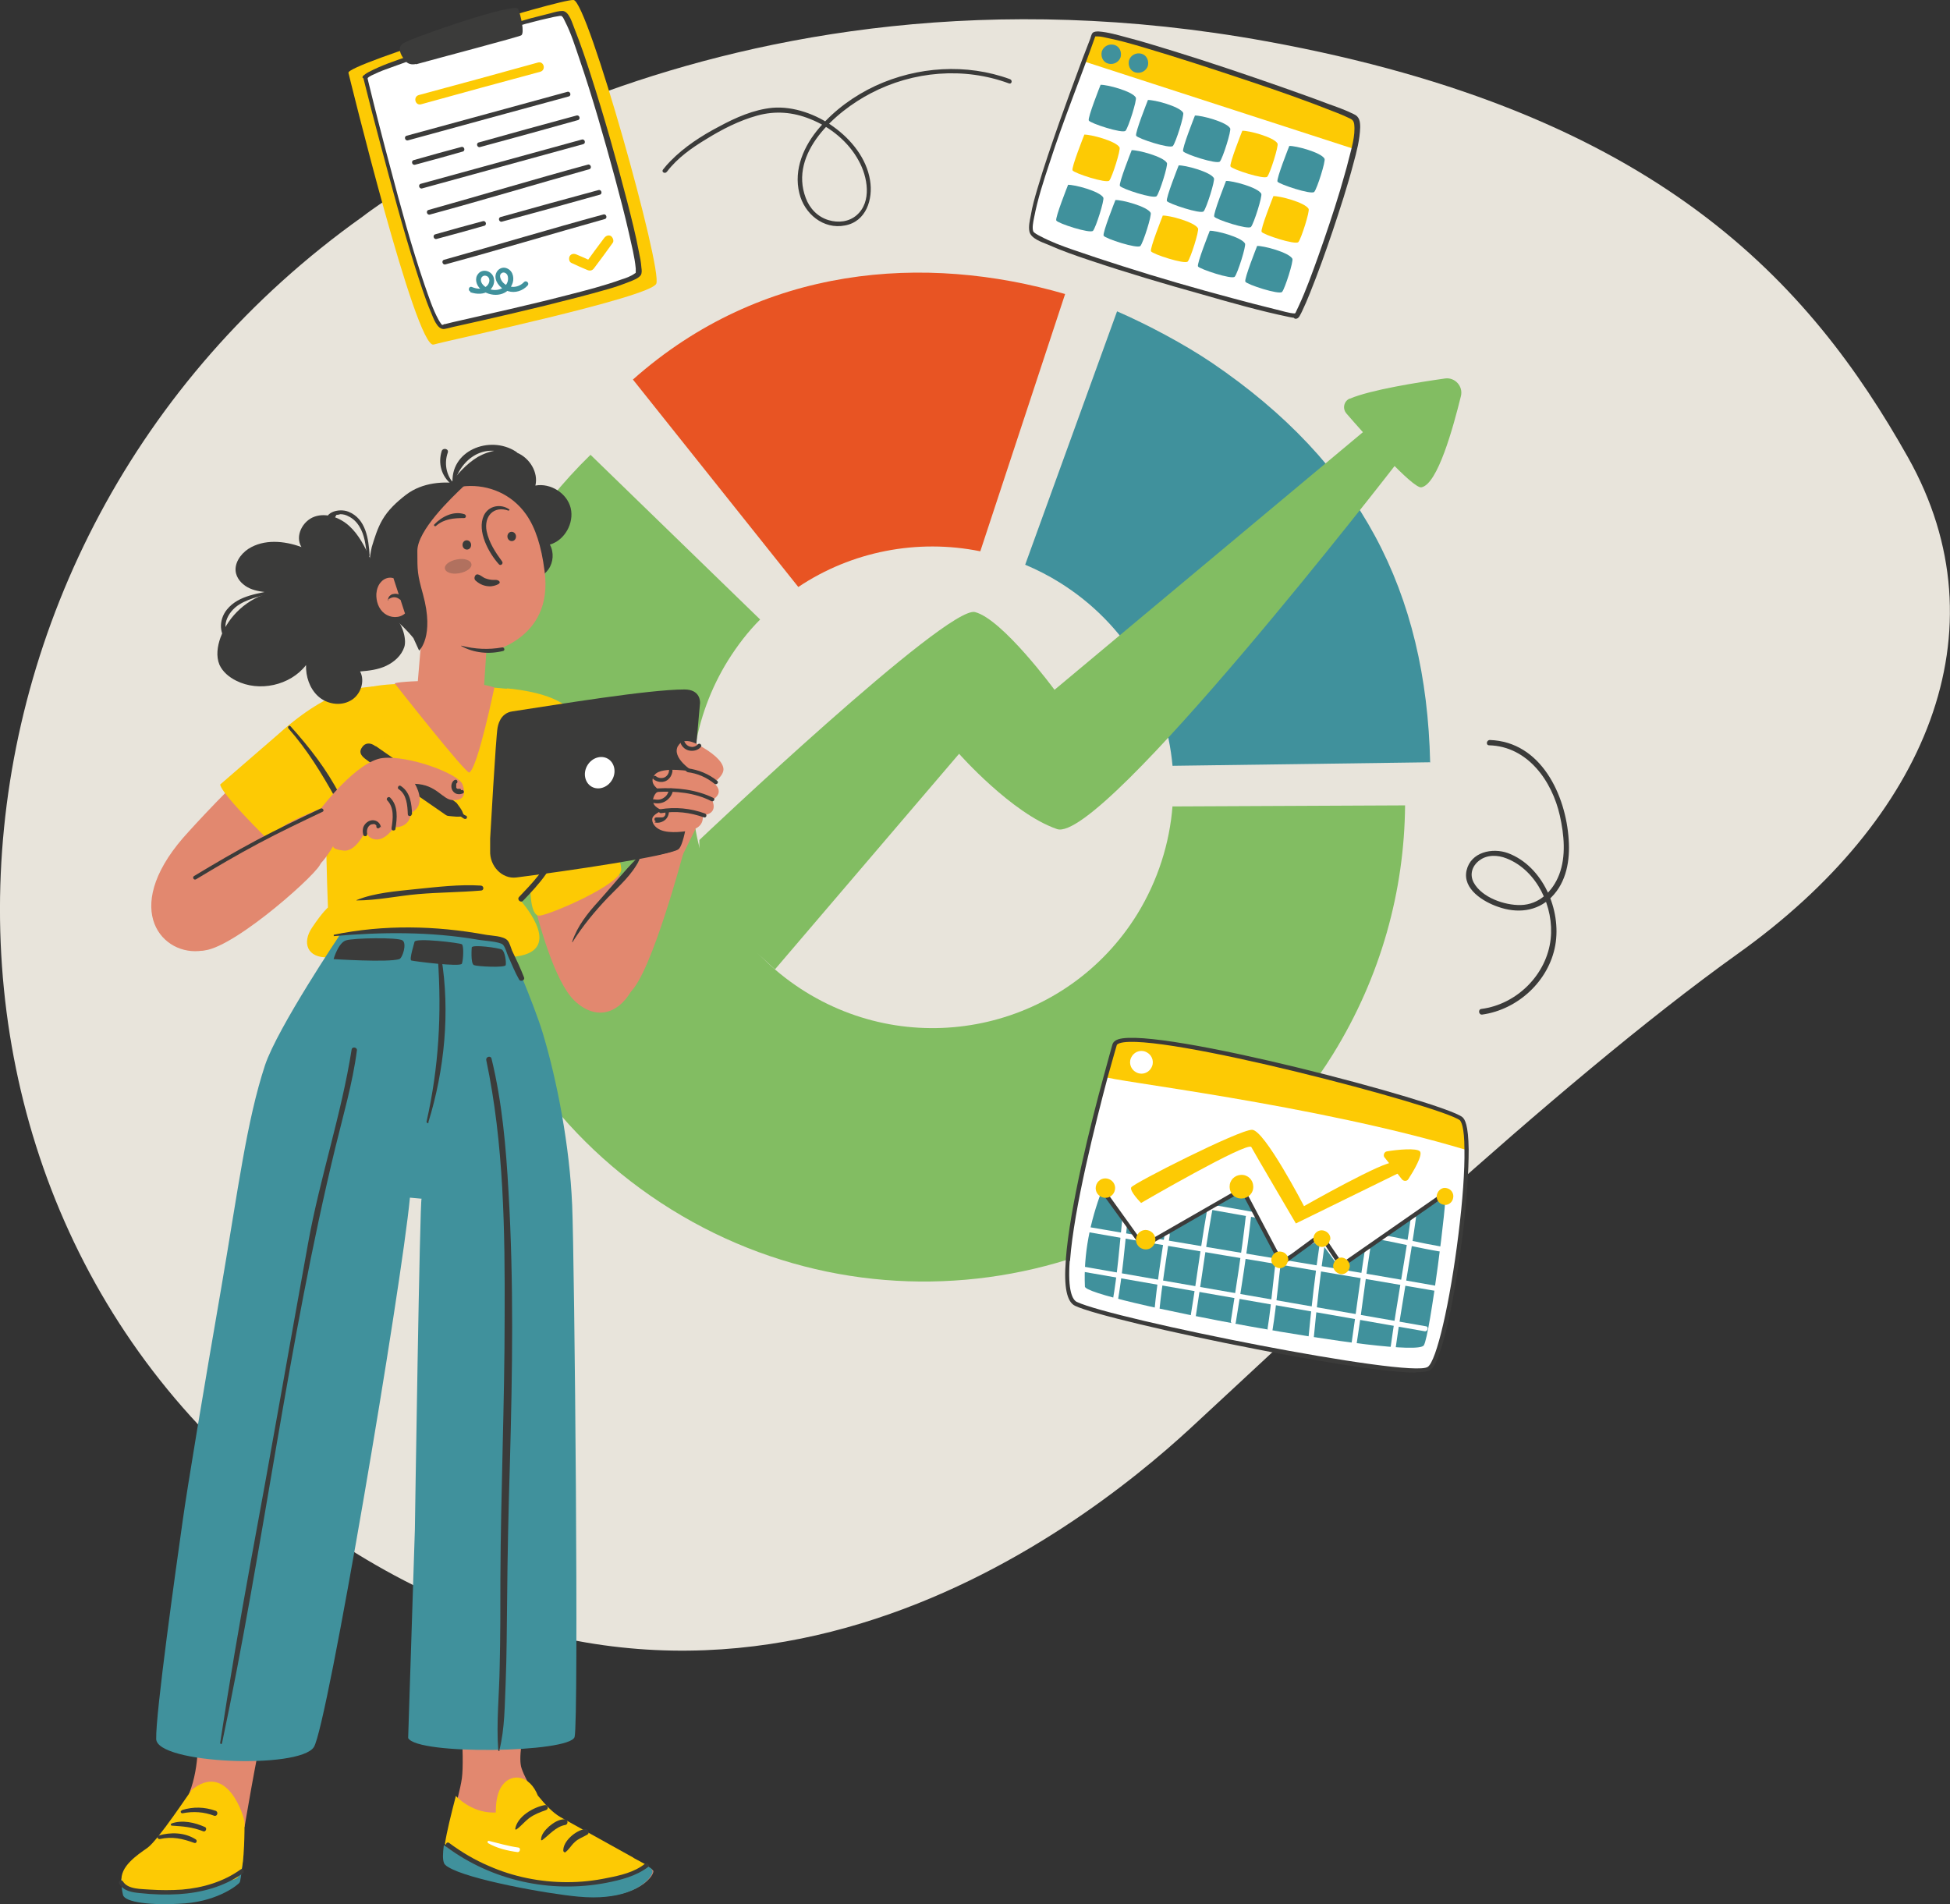 <?xml version="1.0" encoding="UTF-8"?>
<svg id="Calque_1" xmlns="http://www.w3.org/2000/svg" version="1.1" viewBox="0 0 551.8 538.8">
  <rect x="0" y="0" width="551.8" height="538.8" fill="#333333" stroke="none"/>
  <!-- Generator: Adobe Illustrator 29.0.0, SVG Export Plug-In . SVG Version: 2.1.0 Build 186)  -->
  <defs>
    <style>
      .st0 {
        fill: #3b3b3a;
      }

      .st1 {
        fill: #e8e4db;
      }

      .st2 {
        fill: #e2886f;
      }

      .st3 {
        fill: #40919c;
      }

      .st4 {
        fill: #fff;
      }

      .st5 {
        fill: #fdca04;
      }

      .st6 {
        fill: #82bd62;
      }

      .st7 {
        opacity: .3;
      }

      .st8 {
        fill: #e85423;
      }
    </style>
  </defs>
  <path class="st1" d="M102.6,61.3S201.9-16.8,358.4,11.7c110.9,20.2,153.8,68.5,181.5,117.7,27.7,49.2,5,102.5-47.9,140.3s-123.8,105.6-155.3,134.6-133.7,109.1-249.2,26.4C-36,342.1-26.8,153.3,102.6,61.3Z"/>
  <path class="st6" d="M331.8,228c-.8,10.5-4.1,21.1-10,30.7-19.8,32-61.8,41.8-93.8,22-32-19.8-41.8-61.8-22-93.8,2.7-4.3,5.7-8.2,9.1-11.6l-48-46.6c-7.9,7.7-15,16.4-21.1,26.2-39.6,63.8-19.9,147.7,43.9,187.3,63.8,39.6,147.7,19.9,187.3-43.9,13.6-22,20.2-46.3,20.4-70.4l-65.8.3Z"/>
  <path class="st8" d="M179.1,107.4c36.6-32.5,82.7-35.7,122.3-24.2l-24,72.8c-17.8-3.6-36.4,0-51.5,10.1l-46.8-58.7Z"/>
  <path class="st3" d="M404.7,215.8c-1.1-48.5-19.9-84.7-61.7-113.1-8-5.4-18.4-10.9-26.9-14.6l-26,71.7c3.3,1.4,6.5,3,9.7,5,19,11.8,30.1,31.3,32,51.9l73-1Z"/>
  <path class="st6" d="M197.9,237.7s70.1-66.5,78-64.5c7.8,2,22.5,22,22.5,22l88.1-73.6,8.5,9.8s-83.2,107.6-95.9,103.2c-12.8-4.4-27.7-21.3-27.7-21.3l-52.1,61c-12.4-11.5-21.6-17.5-21.4-36.6Z"/>
  <path class="st6" d="M381.9,112.8c-1.6.7-2.1,2.8-.9,4.2,5.1,5.9,18.8,21.3,21.2,20.9,4.6-.8,9-16.9,11.2-25.8.7-2.8-1.7-5.4-4.5-5-7.7,1.1-21,3.2-26.9,5.7Z"/>
  <path class="st0" d="M188.8,48.5c2.9-3.8,7-6.7,11-9.1,4.5-2.8,9.4-5.3,14.5-6.7,5.1-1.4,10.1-1,15,1,5.6,2.2,10.8,6.4,13.7,11.8,2.5,4.5,3.8,11.6-.6,15.4-2.2,1.9-5.2,2.2-7.9,1.4-3.1-.9-5.4-3.3-6.5-6.3-4.8-12.7,8.4-24.4,18.4-29.6,12-6.3,26.4-7.5,39.1-2.8.8.3,1.1-.9.3-1.2-12.3-4.5-26.2-3.6-38.1,1.9-6,2.8-11.5,6.8-15.8,11.8-4.4,5.1-7.4,11.8-5.7,18.6,1.4,5.8,6.8,10.3,12.9,9.1,6-1.1,8-7.4,7.1-12.8-1-6.2-5.3-11.5-10.3-15.1-4.8-3.5-11.3-5.9-17.3-5.4-5.3.5-10.5,2.8-15.1,5.3-5,2.6-9.9,5.8-13.8,9.8-.7.7-1.4,1.5-2.1,2.4-.5.7.6,1.3,1.1.6h0Z"/>
  <path class="st0" d="M421.4,210.9c10.9.3,17.8,10.1,20,19.9,1.2,5.4,1.8,11.5-.2,16.7-1.8,4.7-5.7,8.5-10.9,8.6-4.5.1-11-2.1-13.3-6.4-1.2-2.3-.4-4.7,1.6-6.2,2.2-1.7,5.2-1.6,7.7-.6,8.7,3.4,13.5,13.9,12.5,22.8-1.1,10.1-9.6,18.5-19.6,19.8-1,.1-.8,1.7.2,1.6,10.1-1.4,18.9-9.5,20.7-19.6,1.8-10-3.5-22.4-13.4-26.1-4.4-1.6-10.5-.3-11.7,4.9-1.2,5.3,4.8,8.9,8.9,10.3,5.3,1.9,11,1.4,15.1-2.7,4.3-4.3,5.3-10.5,4.9-16.3-.8-12.6-7.8-27.7-22.3-28.2-1,0-1.2,1.5-.2,1.5h0Z"/>
  <g>
    <g>
      <path class="st4" d="M404.3,387.3c-5.7,3.8-90.6-14-99.9-18.4-2.2-1.1-2.8-5.8-2.3-12.3h0c1-14.8,7.2-39,10.7-52h0c1.4-5.3,2.4-8.8,2.5-8.9,2.1-7.5,93,17,98.1,20.9,1,.8,1.5,4.1,1.6,8.8,0,6.2-.6,15-1.7,24.1-2.1,17.5-5.9,35.9-8.9,37.9Z"/>
      <path class="st5" d="M414.9,325.4c-43.2-13-101.3-19.6-102.2-20.7h0c1.4-5.3,2.4-8.8,2.5-8.9,2.1-7.5,93,17,98.1,20.9,1,.8,1.5,4.1,1.6,8.8Z"/>
      <path class="st4" d="M325.7,302.3c-.9,1.5-2.9,2-4.4,1-1.5-.9-2-2.9-1-4.4.9-1.5,2.9-2,4.4-1,1.5.9,2,2.9,1,4.4Z"/>
    </g>
    <path class="st0" d="M400.6,388.4c-9.9,0-33.8-4.4-45-6.6-24.3-4.7-46.9-10.1-51.4-12.3-2.3-1.1-3.2-5.3-2.6-12.9v-.2c1.1-14.8,7.1-38.7,10.7-51.8h0c1.4-5.2,2.4-8.7,2.5-9.1.2-.6.7-1.1,1.6-1.4,11.2-3.7,91.9,17.7,97.4,22,.7.6,1.7,2.1,1.8,9.2,0,5.9-.5,14.5-1.7,24.1-2.1,16.9-5.8,36.1-9.2,38.3h0c-.6.4-2.1.6-4.1.6ZM302.7,356.8c-.6,8.5.8,11,2,11.6,10.3,4.9,94.4,21.7,99.3,18.4,2.5-1.6,6.3-18.1,8.7-37.5,1.2-9.6,1.8-18.1,1.7-24,0-6.6-1-8-1.3-8.3-5.2-4-85.9-25.3-96.3-21.8-.5.2-.8.4-.8.6,0,0-1,3.4-2.5,8.8h0c-3.5,13.2-9.6,37.3-10.7,52v.2Z"/>
    <path class="st3" d="M311.9,336.6c-3.5,9.2-5.3,18.3-4.9,27.4-.8,3.6,93,21,95.9,16.7,1.8-2.8,6.8-43.1,6-42.1l-30.3,19.6s-4.8-7-5.4-7c-.7,0-11.1,5.4-11.1,5.4l-10.5-20-28.1,16.2-11.5-16Z"/>
    <path class="st4" d="M316.2,368.8c1.4-8,2.1-16.1,2.9-24.1,0-.9-1.4-.9-1.5,0-.8,7.9-1.4,15.9-2.8,23.8-.2.9,1.3,1.3,1.4.4h0Z"/>
    <path class="st4" d="M328.1,370.6c.7-7,1.9-14.1,2.9-21.1.1-.9-1.3-1.3-1.4-.4-1.1,7.1-2.2,14.3-2.9,21.5,0,.9,1.4.9,1.5,0h0Z"/>
    <path class="st4" d="M342.2,339.1c-2.1,10.9-3.4,21.9-5.2,32.8-.1.9,1.3,1.3,1.4.4,1.7-10.9,3.1-21.9,5.2-32.8.2-.9-1.2-1.3-1.4-.4h0Z"/>
    <path class="st4" d="M361.5,353.5c-1.2,7.4-1.6,14.9-2.8,22.4-.1.9,1.3,1.3,1.4.4,1.2-7.4,1.7-14.9,2.8-22.4.1-.9-1.3-1.3-1.4-.4h0Z"/>
    <path class="st4" d="M352.5,344.4c-1.1,9.8-2.7,19.7-4.2,29.4-.1.9,1.3,1.3,1.4.4,1.6-9.9,3.2-19.9,4.3-29.8.1-.9-1.4-.9-1.5,0h0Z"/>
    <path class="st4" d="M373.6,350.8c-1.4,9.4-2.5,18.9-3.4,28.4,0,.9,1.4.9,1.5,0,.9-9.4,1.9-18.7,3.3-28,.1-.9-1.3-1.3-1.4-.4h0Z"/>
    <path class="st4" d="M383.9,380.2c1.4-8.9,2.4-17.8,3.8-26.6.2-.9-1.3-1.3-1.4-.4-1.4,8.8-2.5,17.7-3.8,26.6-.1.9,1.3,1.3,1.4.4h0Z"/>
    <path class="st4" d="M394.9,381.7c1.7-12.4,4.1-24.8,5.8-37.2.1-.9-1.3-1.3-1.4-.4-1.7,12.4-4.1,24.8-5.8,37.2-.1.9,1.3,1.3,1.4.4h0Z"/>
    <path class="st4" d="M306.7,359.9c25.1,4.4,50.2,8.7,75.3,13.1,7,1.2,14.1,2.5,21.1,3.7.9.2,1.3-1.3.4-1.4-25.1-4.4-50.2-8.7-75.3-13.1-7-1.2-14.1-2.5-21.1-3.7-.9-.2-1.3,1.3-.4,1.4h0Z"/>
    <g>
      <path class="st4" d="M308.2,348.7c25.4,4.5,51,8.6,76.4,12.9,7,1.2,14.1,2.4,21.1,3.6.9.2,1.3-1.3.4-1.4-25.4-4.5-51-8.6-76.4-12.9-7-1.2-14.1-2.4-21.1-3.6-.9-.2-1.3,1.3-.4,1.4h0Z"/>
      <path class="st4" d="M391.2,350.9c5.3,1,10.6,2.3,16,3.2.9.2,1.3-1.3.4-1.4-5.3-.9-10.6-2.2-16-3.2-.9-.2-1.3,1.2-.4,1.4h0Z"/>
      <path class="st4" d="M342.5,342.3c4.9.9,9.8,1.7,14.7,2.6.9.2,1.3-1.3.4-1.4-4.9-.9-9.8-1.8-14.7-2.6-.9-.2-1.3,1.3-.4,1.4h0Z"/>
    </g>
    <path class="st5" d="M396.9,331.4l-30.2,14.8s-12.4-21.1-12.6-21.6c-.9-1.8-31.2,15.8-31.2,15.8,0,0-3.3-3.3-2.8-4.4s30.7-16.4,34.2-16.3c3.5,0,14.7,21.6,14.7,21.6,0,0,23.4-13.3,25.4-12.3,2,1.1,2.6,2.4,2.6,2.4Z"/>
    <path class="st5" d="M391.7,327.4l5,6.3c.5.6,1.4.6,1.8,0,1.5-2.3,4.2-6.9,3.3-7.9-.9-1-6.4-.5-9.3,0-.8.1-1.2,1.1-.7,1.8Z"/>
    <polygon class="st0" points="379.4 359 373.6 350.3 362.5 358.4 351.3 337.3 323.3 353.4 311.4 337 312.4 336.3 323.6 351.9 351.8 335.7 362.9 356.7 373.9 348.6 379.8 357.3 408.7 337.2 409.4 338.2 379.4 359"/>
    <path class="st5" d="M354.6,336.4c-.3,1.8-2,3-3.9,2.7s-3-2-2.7-3.9c.3-1.8,2-3,3.9-2.7,1.8.3,3,2,2.7,3.9Z"/>
    <path class="st5" d="M376.3,350.9c-.2,1.3-1.5,2.2-2.7,1.9s-2.2-1.5-1.9-2.7c.2-1.3,1.5-2.2,2.8-1.9s2.2,1.5,1.9,2.7Z"/>
    <path class="st5" d="M381.9,358.6c-.2,1.3-1.5,2.2-2.7,1.9s-2.2-1.5-1.9-2.7,1.5-2.2,2.7-1.9,2.2,1.5,1.9,2.8Z"/>
    <path class="st5" d="M411.2,339c-.2,1.3-1.5,2.2-2.7,1.9-1.3-.2-2.2-1.5-1.9-2.8s1.5-2.2,2.7-1.9c1.3.2,2.2,1.5,1.9,2.8Z"/>
    <path class="st5" d="M364.4,356.9c-.2,1.3-1.5,2.2-2.7,1.9s-2.2-1.5-1.9-2.7c.2-1.3,1.5-2.2,2.8-1.9,1.3.2,2.2,1.5,1.9,2.8Z"/>
    <path class="st5" d="M326.9,351.3c-.3,1.5-1.7,2.5-3.2,2.2s-2.5-1.7-2.2-3.2c.3-1.5,1.7-2.5,3.2-2.2,1.5.3,2.5,1.7,2.2,3.2Z"/>
    <path class="st5" d="M315.5,336.7c-.3,1.5-1.7,2.5-3.2,2.2-1.5-.3-2.5-1.7-2.2-3.2.3-1.5,1.7-2.5,3.2-2.2,1.5.3,2.5,1.7,2.2,3.2Z"/>
  </g>
  <g>
    <path class="st4" d="M366.5,89.4c-4.1-.1-68.7-17.8-74.6-23.3-2.7-2.6,9-34.2,14.5-48.8.1-.3.2-.6.3-.9,1.5-4.1,2.6-6.7,2.6-6.7,1.1-2.8,69.1,20.5,73.8,23.5,1,.7.9,3.6,0,7.9,0,.3-.1.7-.2,1-3.4,15.3-15.2,47.3-16.5,47.3Z"/>
    <path class="st5" d="M383,42.1l-76.5-24.8c.1-.3.2-.6.3-.9,1.5-4.1,2.6-6.7,2.6-6.7,1.1-2.8,69.1,20.5,73.8,23.5,1,.7.9,3.6,0,7.9,0,.3-.1.7-.2,1Z"/>
    <path class="st3" d="M311.4,24.1s-3.7,9.3-3.3,10c.4.8,9.6,3.8,10.4,2.9.8-.9,3.3-8.8,2.9-9.4-1-1.8-8.2-3.7-10-3.6Z"/>
    <path class="st3" d="M324.8,28.4s-3.7,9.3-3.3,10c.4.8,9.6,3.8,10.4,2.9s3.3-8.8,2.9-9.4c-1-1.8-8.2-3.7-10-3.6Z"/>
    <path class="st3" d="M338.1,32.8s-3.7,9.3-3.3,10c.4.8,9.6,3.8,10.4,2.9s3.3-8.8,2.9-9.4c-1-1.8-8.2-3.7-10-3.6Z"/>
    <path class="st5" d="M351.5,37.1s-3.7,9.3-3.3,10c.4.8,9.6,3.8,10.4,2.9.8-.9,3.3-8.8,2.9-9.4-1-1.8-8.2-3.7-10-3.6Z"/>
    <path class="st3" d="M364.8,41.4s-3.7,9.3-3.3,10,9.6,3.8,10.4,2.9c.8-.9,3.3-8.8,2.9-9.4-1-1.8-8.2-3.7-10-3.6Z"/>
    <path class="st5" d="M306.8,38.2s-3.7,9.3-3.3,10c.4.8,9.6,3.8,10.4,2.9.8-.9,3.3-8.8,2.9-9.4-1-1.8-8.2-3.7-10-3.6Z"/>
    <path class="st3" d="M320.2,42.6s-3.7,9.3-3.3,10c.4.8,9.6,3.8,10.4,2.9.8-.9,3.3-8.8,2.9-9.4-1-1.8-8.2-3.7-10-3.6Z"/>
    <path class="st3" d="M333.5,46.9s-3.7,9.3-3.3,10,9.6,3.8,10.4,2.9c.8-.9,3.3-8.8,2.9-9.4-1-1.8-8.2-3.7-10-3.6Z"/>
    <path class="st3" d="M346.9,51.3s-3.7,9.3-3.3,10c.4.8,9.6,3.8,10.4,2.9s3.3-8.8,2.9-9.4c-1-1.8-8.2-3.7-10-3.6Z"/>
    <path class="st5" d="M360.3,55.6s-3.7,9.3-3.3,10c.4.8,9.6,3.8,10.4,2.9.8-.9,3.3-8.8,2.9-9.4-1-1.8-8.2-3.7-10-3.6Z"/>
    <path class="st3" d="M302.2,52.4s-3.7,9.3-3.3,10c.4.8,9.6,3.8,10.4,2.9.8-.9,3.3-8.8,2.9-9.4-1-1.8-8.2-3.7-10-3.6Z"/>
    <path class="st3" d="M315.6,56.7s-3.7,9.3-3.3,10c.4.8,9.6,3.8,10.4,2.9.8-.9,3.3-8.8,2.9-9.4-1-1.8-8.2-3.7-10-3.6Z"/>
    <path class="st5" d="M329,61.1s-3.7,9.3-3.3,10c.4.8,9.6,3.8,10.4,2.9s3.3-8.8,2.9-9.4c-1-1.8-8.2-3.7-10-3.6Z"/>
    <path class="st3" d="M342.3,65.4s-3.7,9.3-3.3,10,9.6,3.8,10.4,2.9c.8-.9,3.3-8.8,2.9-9.4-1-1.8-8.2-3.7-10-3.6Z"/>
    <path class="st3" d="M355.7,69.7s-3.7,9.3-3.3,10c.4.8,9.6,3.8,10.4,2.9.8-.9,3.3-8.8,2.9-9.4-1-1.8-8.2-3.7-10-3.6Z"/>
    <path class="st3" d="M317.1,16.2c-.5,1.4-2,2.2-3.5,1.8s-2.2-2-1.8-3.5c.5-1.4,2-2.2,3.5-1.8s2.2,2,1.8,3.5Z"/>
    <path class="st3" d="M324.8,18.7c-.5,1.4-2,2.2-3.5,1.8s-2.2-2-1.8-3.5c.5-1.4,2-2.2,3.5-1.8s2.2,2,1.8,3.5Z"/>
    <path class="st0" d="M366.5,88.7c-1.6,0-3.9-.8-5.7-1.2-4-1-8-2-12-3.1-10.5-2.8-20.9-5.8-31.2-9.1-4.7-1.5-9.3-3-13.9-4.6-3.2-1.1-6.4-2.3-9.4-3.9-.6-.3-1.7-.9-1.9-1.3-.4-1,0-2.8.2-3.8,1-5.3,2.7-10.5,4.4-15.6,3.9-12.1,8.7-23.8,12.9-35.7.2-.5,0-.1,0-.1-.1,0-.2,0,0,0,0,0,.5,0,.7,0,1,0,2,.3,3,.5,3.5.7,6.9,1.7,10.3,2.7,9.8,2.9,19.5,6.1,29.1,9.3,8.4,2.8,16.7,5.7,25,9,1.1.4,2.2.9,3.3,1.4,1,.5,1.7.6,1.9,1.9.4,3.3-.8,7-1.6,10.2-.7,2.9-1.6,5.7-2.4,8.6-1.9,6.3-4,12.5-6.2,18.7-1.7,4.7-3.4,9.5-5.5,14-.3.6-.5,1.1-.8,1.7,0,.1-.3.4-.3.5,0,.2-.2,0,.3,0-.9,0-.9,1.5,0,1.4.9,0,1.3-1.3,1.7-2,.8-1.7,1.6-3.5,2.3-5.3,2.3-5.7,4.4-11.6,6.4-17.5,2.1-6.3,4.2-12.7,5.9-19.2.9-3.3,1.8-6.7,1.9-10.2,0-1.6-.2-3-1.8-3.7-2.4-1.2-5-2.1-7.5-3-4.2-1.6-8.5-3.1-12.7-4.6-10.3-3.6-20.6-7.1-31-10.3-4.3-1.3-8.7-2.7-13-3.8-2.6-.7-5.3-1.5-8-1.7-.6,0-1.3,0-1.7.4-.4.4-.5,1.2-.7,1.7-.7,1.9-1.5,3.8-2.2,5.7-2.2,5.9-4.4,11.9-6.5,17.8-2.2,6.3-4.4,12.6-6.3,19.1-.7,2.4-1.4,4.8-1.8,7.3-.3,1.5-.7,3.2-.4,4.6.4,2,3.5,3,5.2,3.7,3.8,1.7,7.8,3.1,11.7,4.4,10.7,3.6,21.5,6.8,32.3,9.8,8,2.3,16.1,4.6,24.3,6.3.7.1,1.4.3,2.1.3.9,0,.9-1.4,0-1.4Z"/>
  </g>
  <g>
    <path class="st5" d="M98.6,20.6s19.1,78.3,24.1,76.9c5-1.4,61.1-13.3,63-17.2S166.3.3,162.3,0c-4-.3-64.2,18.2-63.7,20.6Z"/>
    <g>
      <path class="st4" d="M103.4,21.8s17.6,71.8,22,70.6c4.4-1.2,53.6-11.5,55.2-15.1,1.6-3.6-18-73.3-21.5-73.6-3.5-.4-56.3,16-55.8,18.1Z"/>
      <path class="st0" d="M102.8,22c1.6,6.4,3.2,12.7,4.9,19,3.1,11.6,6.2,23.3,9.8,34.7,1.4,4.3,2.7,8.6,4.5,12.8.6,1.4,1.7,4.8,3.7,4.6,1.2-.2,2.4-.6,3.5-.8,2.2-.5,4.5-1,6.7-1.5,6.1-1.4,12.2-2.8,18.3-4.3,6-1.5,12-3,17.9-4.7,2.1-.6,4.1-1.3,6.1-2.1,1-.4,2.4-.9,3.1-1.8.4-.6.3-1.5.2-2.2-.1-1.5-.4-3-.7-4.4-.9-4.8-2.1-9.5-3.3-14.2-3.1-12-6.5-24-10.3-35.8-1.4-4.4-2.9-8.8-4.6-13.1-.6-1.4-1.5-5-3.4-5.1-1,0-2.2.3-3.2.6-2,.5-3.9,1-5.9,1.5-5.7,1.6-11.4,3.3-17,5-5.8,1.8-11.7,3.7-17.5,5.7-3.8,1.3-7.7,2.6-11.3,4.5-.7.4-1.6.8-1.5,1.7.1.9,1.5.5,1.3-.4,0,.5-.2.4.4,0,.5-.3.9-.5,1.4-.7,1.6-.8,3.3-1.4,5-2,5.2-1.9,10.4-3.7,15.6-5.4,10-3.2,20-6.6,30.2-8.8.6-.1,1.1-.2,1.7-.3.2,0,.2,0,.4,0,.2,0,.3,0,.2,0-.2,0,0,.2.2.3.3.4.5.9.7,1.3,1.7,3.3,2.8,6.9,4,10.4,3.8,11.1,7,22.4,10.1,33.8,1.4,5.2,2.8,10.5,4,15.8.7,3.2,1.6,6.6,1.9,9.9,0,.3,0,1,0,1,0,.3,0,.2-.3.4-1.1.8-2.5,1.3-3.8,1.7-5,1.8-10.1,3.1-15.2,4.4-10.8,2.8-21.7,5.2-32.6,7.7-.7.2-1.3.3-2,.5-.2,0-.4,0-.6.2-.1,0-.5.1-.3,0,.2,0,0,.1,0,0,0,.1-.2-.2-.3-.3-.2-.3-.5-.7-.7-1.1-1.7-3.1-2.8-6.6-4-10-3.7-10.8-6.7-21.9-9.6-32.9-2.2-8.2-4.3-16.4-6.3-24.6-.1-.4-.2-.8-.3-1.3-.2-.9-1.5-.5-1.3.4Z"/>
    </g>
    <path class="st0" d="M117.7,18.1c-1.2.3-2.4,0-3.1-1-1.2-1.5-2.4-3.7-.4-4.9,3.3-1.9,31.6-11.6,32.4-9.7.8,1.8,1.9,6.9.9,7.5-.9.5-23.3,6.4-29.8,8.2Z"/>
    <path class="st5" d="M119.2,29.5c11.2-3.1,22.5-6.2,33.7-9.2,1.7-.5,1-3.1-.7-2.6-11.2,3.1-22.5,6.2-33.7,9.2-1.7.5-1,3.1.7,2.6h0Z"/>
    <path class="st0" d="M115.5,39.7c15.1-4.1,30.2-8.3,45.4-12.4.9-.2.5-1.6-.4-1.3-15.1,4.1-30.2,8.3-45.4,12.4-.9.2-.5,1.6.4,1.3h0Z"/>
    <path class="st0" d="M117.5,46.6c4.5-1.2,8.9-2.4,13.4-3.7.9-.2.5-1.6-.4-1.3-4.5,1.2-8.9,2.4-13.4,3.7-.9.2-.5,1.6.4,1.3h0Z"/>
    <path class="st0" d="M135.9,41.6c9.2-2.5,18.4-5,27.6-7.6.9-.2.5-1.6-.4-1.3-9.2,2.5-18.4,5-27.6,7.6-.9.2-.5,1.6.4,1.3h0Z"/>
    <path class="st0" d="M123.6,67.6c4.5-1.2,8.9-2.4,13.4-3.7.9-.2.5-1.6-.4-1.3-4.5,1.2-8.9,2.4-13.4,3.7-.9.2-.5,1.6.4,1.3h0Z"/>
    <path class="st0" d="M142.1,62.7c9.2-2.5,18.4-5,27.6-7.6.9-.2.5-1.6-.4-1.3-9.2,2.5-18.4,5-27.6,7.6-.9.2-.5,1.6.4,1.3h0Z"/>
    <path class="st0" d="M119.5,53.3c15.2-4.2,30.3-8.3,45.5-12.5.9-.2.5-1.6-.4-1.3-15.2,4.2-30.3,8.3-45.5,12.5-.9.2-.5,1.6.4,1.3h0Z"/>
    <path class="st0" d="M121.7,60.7c15.1-4.1,30-8.6,45-12.8.9-.2.5-1.6-.4-1.3-15.1,4.1-30,8.6-45,12.8-.9.2-.5,1.6.4,1.3h0Z"/>
    <path class="st0" d="M126.1,74.8c15.1-4.1,30-8.6,45-12.8.9-.2.5-1.6-.4-1.3-15.1,4.1-30,8.6-45,12.8-.9.2-.5,1.6.4,1.3h0Z"/>
    <path class="st5" d="M161.7,74.4c1.5.7,3,1.4,4.5,2,.7.3,1.4.2,1.9-.5,1.8-2.4,3.6-4.8,5.3-7.2.4-.6,0-1.5-.5-1.9-.7-.4-1.4-.1-1.9.5-1.8,2.4-3.6,4.8-5.3,7.2.6-.2,1.3-.3,1.9-.5-1.5-.7-3-1.4-4.5-2-.7-.3-1.5-.2-1.9.5-.3.6-.2,1.6.5,1.9h0Z"/>
    <path class="st3" d="M133.1,82.7c1.8.6,3.9.7,5.5-.6,1.3-1.1,1.7-3.1.6-4.5-1-1.2-2.9-1.4-3.9-.1-1.1,1.3-.5,3.3.7,4.3,2.6,2.4,7.4,2.3,8.9-1.3.7-1.5.4-3.7-1.3-4.5-1.6-.8-3.3.4-3.4,2.2,0,2,1.8,3.7,3.6,4.2,2,.6,4.1-.1,5.5-1.6.6-.7-.4-1.6-1-1-1.6,1.7-4.2,1.9-5.9.2-.6-.6-1.5-2.2-.3-2.8.6-.3,1.3.2,1.5.7.2.5.2,1.1.1,1.6-.6,2.3-3.2,3-5.2,2.3-1-.4-2.2-1.2-2.4-2.3-.2-1.1.8-1.9,1.8-1.3,1.1.8.5,2.4-.5,3-1.2.8-2.7.5-3.9,0-.8-.3-1.2,1-.4,1.3h0Z"/>
  </g>
  <g>
    <path class="st5" d="M155.5,215.9l-4.2,6s9.1,9.7,4.3,20.1c-4.8,10.4-8.5,12.6-8.5,12.6,0,0,12.2,13.2.4,15.8-9.5,2.1-49.3.2-54.4.5-6.4.3-7.6-4.3-4.8-8.4,3-4.5,4.5-5.7,4.5-5.7-.7-17.1-.9-46.4-.5-47,.5-.9,4.1-9.4,9.5-14.1,5.5-4.7,43.5-.6,43.5-.6l10.3,20.9Z"/>
    <g>
      <g>
        <g>
          <g>
            <path class="st2" d="M158.4,514.2c-.8-.6-1.8-.9-2.5-1.6-3.5-3.2-6.8-7.9-8.3-12.2-1.9-5.3,4.4-25.6,4.9-26.1l-22.5,4.6s1.5,18.4.7,24.3c-.8,5.9-5.8,20.4-4.1,24,1.8,3.6,27.8,8.4,37.6,9.3,15.2,1.4,20.6-5.1,20.7-7,0-1.3-22.3-12.1-26.5-15.3Z"/>
            <path class="st3" d="M184.6,529c-.5-.4-.9-.7-1.8-1.2,0,0,0-.1,0,0-.3.2-10.2,5.9-27.1,5-17.2-.9-30.1-10.7-30.1-10.7-.3,2.3-.4,4.2.1,5.2,0,.1.1.2.2.3.2.2.5.5.9.7,5.5,3.5,28,7.6,36.9,8.4,11.8,1.1,17.7-2.5,19.9-5.1,1.1-1.4,1.3-2.1.8-2.5Z"/>
          </g>
          <path class="st5" d="M179.3,525.7l-20.7-11.5c-2.1-1.2-4.2-3.4-6.4-6.1,0,0,.2-.1,0,0-2.3-5.8-7.3-6.4-9.9-3.1-1.8,2.2-2,5.6-2,7.9-.2,0-.5,0-.7,0-6.4,0-10.6-4.7-10.6-4.7-1.3,5-2.6,10.2-3.1,13.6,0,0,13.5,10.2,30.4,11.1,16.9.9,26.8-5.1,26.8-5.1l-3.9-2.1Z"/>
          <path class="st0" d="M146.1,517.7c1.3-.9,2.3-2.2,3.6-3.2,1.5-1.1,3.1-1.7,4.8-2.3.9-.3.5-1.6-.4-1.4-3.2.6-7.7,3.2-8.3,6.7,0,.1.1.3.2.2h0Z"/>
          <path class="st0" d="M153.3,520.8c2.2-1.6,3.9-3.9,6.7-4.4.9-.2.7-1.6-.2-1.6-1.7,0-3.2,1-4.4,2-1.1,1-2.3,2.3-2.3,3.8,0,.1.2.2.3.1h0Z"/>
          <path class="st0" d="M160,524.1c1-.7,1.6-1.9,2.6-2.8,1-1,2.3-1.4,3.5-2.1,1-.5.2-1.8-.7-1.6-2.5.4-6.1,3.4-6,6.1,0,.3.4.6.7.4h0Z"/>
          <path class="st4" d="M138,521.5c2.6,1.5,5.5,2.2,8.5,2.6.7,0,.9-1.2.2-1.3-2.9-.4-5.6-1.2-8.4-1.9-.3,0-.5.4-.2.5h0Z"/>
        </g>
        <path class="st0" d="M126.3,522.6c13,9.6,29.4,13.2,45.2,10.2,4.1-.8,8.5-1.9,11.9-4.5.7-.5-.3-1.4-.9-.9-3,2.4-7,3.3-10.6,4-3.8.8-7.6,1.2-11.4,1.2-7.6,0-15.2-1.5-22.2-4.6-4-1.7-7.7-3.9-11.2-6.5-.7-.5-1.3.6-.6,1.1h0Z"/>
      </g>
      <g>
        <path class="st2" d="M55.8,489.1c.3.8.8,10.7-2.2,18.2-3,7.5,15.6,9.7,15.6,9.7,0,0,3.4-20.3,5-26.5,1.6-6.2-18.4-1.4-18.4-1.4Z"/>
        <path class="st3" d="M34.3,531.7s0,2.4.5,4.5c.5,2.1,7.9,3.1,17.6,2.4,9.7-.8,15.1-5.4,15.4-5.9.4-.5,1.1-7.9,1.1-7.9l-34.7,6.9Z"/>
        <path class="st5" d="M54.1,506.7c-.3.3-9.4,14.1-12.4,16.2-3,2.1-7.8,5.3-7.3,9.5.5,4.3,18.7,3,25.7,1,7-2,6.9-1.1,8-3.6,1.1-2.5,1.1-12.7,1.1-14.1s-4.9-17.7-15.2-9Z"/>
        <path class="st0" d="M44.9,519.4c3.4-1,7.4-.9,10.5,1.1.5.3.2,1.2-.4,1-3.3-1.2-6.2-1.9-9.8-1.1-.6.1-.9-.8-.3-1h0Z"/>
        <path class="st0" d="M48.5,516c3.1-1.1,6.6-.3,9.5,1,.7.3.2,1.5-.5,1.2-3-1.2-5.8-1.4-8.9-1.6-.3,0-.4-.5,0-.6h0Z"/>
        <path class="st0" d="M51.5,512.2c3.2-1,6.4-.9,9.5.2.9.3.5,1.7-.4,1.4-2.9-1.1-5.9-1.3-8.9-.7-.6.1-.8-.7-.2-.8h0Z"/>
        <path class="st0" d="M33.7,533c1.2,2.1,3.7,2.5,6,2.7,3.6.4,7.2.5,10.8.3,6.5-.4,12.9-2.1,18.2-5.9.7-.5,0-1.6-.6-1.1-4.9,3.5-10.7,5.2-16.6,5.7-3,.2-6,.2-9.1,0-2.3-.2-6.2,0-7.6-2.3-.4-.7-1.5,0-1.1.6h0Z"/>
      </g>
      <path class="st3" d="M161.9,340.9c-.7-16.6-4.2-34.8-8.2-48.2-2.6-8.8-10.5-26.8-10.5-26.8-15.6-2.9-31.2-3.3-46.8-1.7,0,0-17.8,26.5-21.4,37.2-5.2,15.8-7.6,35.1-12.3,62.5-5.1,29.5-9.7,57-11,66.4-1.8,12.7-7.7,54.6-7.5,61.8.2,7,40.4,8.6,44.6,2.3,3.8-5.7,24.8-130.3,27.2-155.5l3.3.3c-.5-.3-1.9,93.6-1.9,93.6l-1.9,59c2.4,4.9,45.9,4.2,47.1-.3,1.2-4.5,0-134.2-.7-150.8Z"/>
    </g>
    <path class="st0" d="M94.4,271.4s1.3-4.6,3.5-5.3c2.2-.7,14.7-.9,16,0,1.3.9,0,5-.9,5.3-3.2,1-18.6,0-18.6,0Z"/>
    <path class="st0" d="M117.3,266.5c0,.2-1.6,5.1-.9,5.3.7.2,13.9,1.9,14.3.9.4-1,.6-5.1,0-5.5-.6-.4-13.1-1.9-13.4-.7Z"/>
    <path class="st0" d="M133.5,268s-.4,4.6.6,5.1c1,.4,8.8.8,9,0,.2-.8-.2-3.9-1.1-4.4-.9-.5-8.4-1.5-8.5-.6Z"/>
    <path class="st2" d="M196.8,234.6l-5.6,11.3s-8.4,3.1-11.4-3.3c-1.6-3.4.7-5.2,2.3-6.6,1.6-1.4,14.7-1.4,14.7-1.4Z"/>
    <g>
      <path class="st2" d="M145.2,197.7s-1.7,2.8-.9,10.5c.7,5.9,1.5,13.1,2.2,19.7.2,1.7.4,3.4.6,5.1.9,7,1.7,12.8,2.2,15,.2.8.4,1.8.7,3,0,0,0,.2,0,.3,0,.4.2.7.3,1.1,2.2,9.1,6.6,25.2,12.2,30.7,6.7,6.5,14.6,3.7,18.3-7.6,0,0-1.3,1.1-1.3,1.1.4-1.2.5-2.9.5-4.9-.2-6.1-2.3-15.4-5-25h0c0-.2-.1-.4-.2-.6,0-.3-.2-.6-.3-1-.8-2.6-1.6-5.3-2.4-7.9-2.6-8.3-5.5-16.2-7.7-21.8-.7-1.7-1.3-3.1-1.8-4.4-.6-1.3-1-2.3-1.4-3-5.2-9.4-10.7-10.3-14.6-10.7-.6,0-1,.6-1.4.6Z"/>
      <path class="st0" d="M155.7,215.5c-.8.9-1.8,1.7-2.7,2.5-.6.6-2.1,1.3-2,2.3,0,.2.1.4.3.4,1.1.3,1.9-1.1,2.5-1.8.8-1,1.4-2.1,2.1-3.2.1-.2-.2-.4-.3-.2h0Z"/>
      <path class="st2" d="M139.9,194.5s-4.7,22.8-7.1,24.1c-.9.5-21.1-25.2-21.1-25.2.2-.6,18.6-1.7,28.2,1.1Z"/>
    </g>
    <path class="st5" d="M150.1,251.1s-.2,8.2,2.6,8c2.8-.2,23.3-8.9,23.1-13.1-.2-4.2-10.3-42.3-15.9-46.4-5.5-4.1-16.5-4.8-16.5-4.8l-.7,45.6,7.4,10.7Z"/>
    <path class="st0" d="M148,254.9c4.5-4.7,9.4-9.9,10.3-16.6,1-7.3-1.4-13.3-5.8-19-.6-.8-1.7.3-1.1,1.1,4.4,5.7,7,12.8,4.9,20.1-1.5,5.2-5.8,9.5-9.4,13.3-.7.7.4,1.8,1.1,1.1h0Z"/>
    <path class="st0" d="M138.7,240.7c-.2,4.4,3.4,8.1,7.4,7.6,14.3-1.8,43.5-6.1,45.9-8,3.2-2.4,5.6-36.9,6.1-41.4,0-.3.1-3.8-4.4-3.8-10.2,0-36.1,4.3-48.7,6.2-3.6.5-4.1,4.2-4.2,4.6-.5,2.7-2.1,31.4-2.1,31.4v3.6Z"/>
    <path class="st4" d="M166.2,216.6c-1.3,2.2-.7,4.9,1.2,6,1.9,1.1,4.5.3,5.8-1.9,1.3-2.2.7-4.9-1.2-6-1.9-1.1-4.5-.3-5.8,1.9Z"/>
    <g>
      <path class="st2" d="M51.8,237.1s38.3-43.6,51-39.1c3.5,1.2,1.9,7.6-.7,14.2-2.4,6.1,1.8,9.7-2.9,15.2-9.8,11.5-33.9,40.3-41.9,41.6-11.2,1.8-23.2-11.4-5.5-31.9Z"/>
      <path class="st5" d="M62.3,222c.6,3.7,22.2,24,22.2,24,0,0,12.4-14.2,19.8-21.7,7.4-7.6,3.5-30.4,1.8-30.1-3.4.5-11.9-.3-27.4,13.6l-16.4,14.2Z"/>
      <path class="st2" d="M58.1,246.3c.8-.5,20.4-12.4,25.3-11.6,4.9.8,9.5,6.1,7.1,10.1-2.3,4-27,25.7-34.1,24.1-7.1-1.6-12.1-14.3,1.6-22.6Z"/>
    </g>
    <path class="st0" d="M81.6,206.1c5.3,6,9.4,12.7,13.3,19.7.5.9,1.8,0,1.3-.8-3.7-7.2-8.6-13.5-14-19.5-.4-.4-.9.2-.6.6h0Z"/>
    <path class="st2" d="M191.9,211.1s1.1-2.8,5.4-.5c4.3,2.3,7.1,4.7,7.4,6.8.3,2.1-2.8,4.1-2.8,4.1,0,0,3.6,2.6-.4,4.9,0,0,2.1,3.9-2.7,4.3,0,0,.9,3.3-3.5,4.3,0,0-4.2.9-7.3.2s-3.9-3.1-3.2-4.1c.7-1,2.7-1.8,2.7-1.8,0,0-3.1-.9-2.7-3.1.4-2.2,2-2.5,2-2.5,0,0-3.6-1.9-1.5-4.5,2.1-2.5,11-.8,11-.8,0,0-6.5-3.9-4.4-7.4Z"/>
    <path class="st2" d="M193.3,241.6s-8.9,33.6-14.9,39.1c-6,5.5-13.4-8.7-12.9-15.3.5-6.6,15.9-22,15.9-22l10.4-2.7"/>
    <g>
      <g>
        <path class="st0" d="M106.3,211.1c.3.2,22.6,15.7,22.9,16.1.3.5,2.6,3.1,1.6,3.7-.7.4-2.7.1-3.8,0-.5,0-.9-.3-1.3-.6-3.4-2.4-21.1-14.5-22.4-15.6-1.4-1.1-1.7-2.1-.8-3.3.8-1.2,2.3-1.4,3.8-.2Z"/>
        <path class="st0" d="M131.8,230.8c-.1,0-.3-.2-.4-.2-.2-.2-.4-.3-.6-.5-.4-.3-.9-.7-1.3-1,0,0-.2-.1-.3-.2-.2-.2-.6,0-.7.2-.2.3,0,.6.2.7.7.5,1.4,1.1,2.2,1.6.1.1.3.2.5.3.3.1.6,0,.7-.2.1-.3,0-.6-.2-.7h0Z"/>
      </g>
      <path class="st2" d="M90.8,228.8s10.2-13.5,17.5-14.3c7.3-.8,21.5,4.4,22.6,7.5s0,4.6-2.8,4.4c-2.9-.1-4.5-4.4-10.7-4.6,0,0,3.7,5.9-1.1,8.2,0,0,0,4.2-4.8,4.1,0,0-2.5,4-5.5,3.4-2.9-.6-2.2-3.3-2.2-3.3,0,0-2.6,6.8-6.5,6.5-3.9-.4-2.9-1.5-2.9-1.5,0,0-5.1,9.5-9.4,7.5-4.3-2-9.3-9.8-5.6-12.4,3.6-2.6,11.5-5.5,11.5-5.5Z"/>
      <path class="st0" d="M111.9,234.5c.5-3,.8-6.5-1.5-8.8-.5-.5-1.3.3-.8.8,2,2.1,1.6,5.2,1.2,7.8,0,.3,0,.6.4.7.3,0,.6,0,.7-.4h0Z"/>
      <path class="st0" d="M116.6,230.5c-.1-2.9-.4-6.3-3.2-8.1-.6-.4-1.1.6-.6.9,2.3,1.5,2.5,4.6,2.6,7.1,0,.7,1.1.7,1.1,0h0Z"/>
      <path class="st0" d="M130.3,223.2c0,0,0,0,0,0,0,0,0,0,0,0,0,0-.1,0-.2,0,0,0,0,0-.1,0,0,0,0,0,0,0,0,0,0,0,0,0,0,0-.2,0-.3,0,0,0,0,0,0,0,0,0,0,0,0,0,0,0,0,0-.1,0,0,0-.1,0-.1,0,0,0,0,0,0,0,0,0,0,0,0,0,0,0-.2,0-.3-.2,0,0,0,0,0,0,0,0,0,0,0,0,0,0,0,0-.1-.1,0,0,0,0,0,0,0,0,0,0,0,0,0,0,0,0,0,0,0,0,0,0,0-.1,0-.1,0,0,0,0,0,0,0-.2,0-.3,0,0,0,0,0,0,0,0,0,0,0,0,0,0,0,0,0-.1,0,0,0,0,0-.1,0,0,0,0,0,0,0,0,0,0,0,0,0,0,0-.2,0-.3,0,0,0,0,0,0,0,0,0,0,0,0,0,0,0,0,0-.1,0,0,0,0,0-.1,0-.1,0,0,0,0,0,0,.1-.2.2-.2.2-.2.2-.6,0-.8-.2-.2-.5-.2-.8,0-.7.5-.9,1.5-.7,2.3.2.8.9,1.5,1.7,1.6.5.1,1,0,1.5-.2.3-.1.3-.5.2-.7-.2-.3-.5-.3-.7-.2h0Z"/>
      <path class="st0" d="M107.8,234.2c-.1-1.2-1.1-2.1-2.3-2.1-1.2,0-2.3.9-2.7,2-.2.7-.2,1.4,0,2.1,0,.3.4.5.7.4.3,0,.4-.4.4-.7-.2-1,.1-2.1,1.1-2.6.2,0,.4-.1.6-.1,0,0,.1,0,.2,0,0,0,0,0,0,0,0,0,.1,0,.2,0,0,0,0,0,0,0,.2.1.3.2.5.4,0,0,0,0,0,0,0,0,0,.2,0,0,0,0,0,.1,0,.2,0,0,0,.2,0,.1,0,.3.2.5.5.5s.6-.3.5-.5h0Z"/>
    </g>
    <g>
      <path class="st0" d="M111.5,174.6l-6.8-16.7c-1.5-3.3-3.2-6.6-5.8-9-2.6-2.4-6.5-3.9-9.9-2.7-3.4,1.2-5.6,5.5-3.7,8.6-4.9-1.8-10.6-2.3-15,.5-2.3,1.5-4.2,4.3-3.5,7,.5,1.9,2.1,3.4,3.9,4.2,1.8.8,3.8,1,5.8,1.2-6.4,1.6-11.8,6.5-14.1,12.7-.9,2.5-1.3,5.3-.3,7.7.9,2,2.7,3.5,4.7,4.5,6.5,3.3,15.3,1.4,19.8-4.4-.1,3.2,1,6.6,3.4,8.8,2.4,2.2,6.2,2.9,9.1,1.3,2.9-1.5,4.3-5.5,2.8-8.3,2.5-.2,5.1-.5,7.4-1.6,2.3-1.1,4.3-2.9,5.1-5.3.8-2.4-.8-7.2-2.9-8.5Z"/>
      <path class="st0" d="M127,137.4c2.3-3.1,4.9-6.1,8.2-8.1,3.4-1.9,7.6-2.7,11.1-1.2,3.6,1.5,6.1,5.6,5.2,9.3,4.3-.8,9,2.2,10,6.4,1,4.2-1.7,9.1-5.9,10.3,1.2,2.2,1,5-.4,7-1.4,2-3.9,3.2-6.4,2.9"/>
      <path class="st0" d="M138.4,135.5c-5.7-.6-9.3,1.8-9.3,1.8l23,15c0-9.9-8-16.2-13.7-16.8Z"/>
      <g>
        <g>
          <path class="st2" d="M116.2,147.9c6.4-12.8,24.5-14,32.7-2.3,2.6,3.7,4.3,8.9,5.2,16,2.7,19.9-16.5,23.1-16.5,23.1l-1.2,18.2-18.7-3.8,1.8-21.3s-4.6-14.4-4.8-23.9c0-2.1.5-4.1,1.4-6Z"/>
          <path class="st0" d="M146,151.6c.1.7-.3,1.4-1,1.5-.7.1-1.3-.4-1.4-1.1-.1-.7.3-1.4,1-1.5.7-.1,1.3.4,1.4,1.1Z"/>
          <path class="st0" d="M133.3,154c.1.7-.3,1.4-1,1.5-.7.1-1.3-.4-1.4-1.1s.3-1.4,1-1.5c.7-.1,1.3.4,1.4,1.1Z"/>
          <path class="st0" d="M123.4,148.8c2.3-2,5-2.2,7.9-2.2.7,0,.7-.9.1-1.1-3.1-1-6.4.7-8.5,2.9-.3.3.2.7.5.4h0Z"/>
          <path class="st0" d="M130.5,182.8c3.6,2,7.9,2.4,11.9,1.4.6-.2.3-1.1-.3-1-3.9.7-7.7.5-11.6-.5,0,0,0,0,0,0h0Z"/>
          <path class="st0" d="M117.1,180.7c-8.1-10-13.9-7.6-12.7-20.5.2-2.2.5-4.1.8-5.4.8-2.6,1.6-5.3,3-7.7,1.6-2.8,4.1-5.1,6.7-7.1,4.6-3.5,10.7-4,16.4-3v.5c-3.7,3.5-13.2,12.6-13.2,18.4,0,5.8,0,6.5,1.6,12.3,3.3,12-1.1,15.9-1.1,15.9l-1.6-3.5Z"/>
          <g class="st7">
            <path class="st0" d="M133.4,159.6c.2,1.1-1.3,2.2-3.4,2.6-2.1.4-3.9-.2-4.1-1.3-.2-1.1,1.3-2.2,3.4-2.6,2.1-.4,3.9.2,4.1,1.3Z"/>
          </g>
          <path class="st2" d="M111.3,163.6c-1.2-.4-2.6.1-3.4,1-.9.9-1.3,2.2-1.4,3.4-.1,2.1.6,4.3,2.3,5.6s4.2,1.4,5.8,0l-3.3-10.1Z"/>
          <path class="st0" d="M109.8,169.7c.4-.4,1.2-.7,1.7-.7.6,0,1.1.2,1.6.6.5.4,1-.4.6-.8-.6-.7-1.6-.9-2.4-.7-.4,0-.8.3-1.1.6-.3.3-.3.7-.5,1.1,0,0,.1.2.2,0h0Z"/>
          <path class="st0" d="M144.2,144.2c-2.5-1.8-6-1.1-7.3,1.7-2,4.4,1.4,10.6,4.3,13.8.5.5,1.3-.2.9-.8-1.9-2.6-3.7-5.3-4.4-8.6-.8-4.2,2-7.3,6.2-5.8.2,0,.4-.3.2-.4h0Z"/>
        </g>
        <path class="st0" d="M141.2,164.4c-.5-.4-1-.3-1.6-.3-.8,0-1.6-.2-2.4-.5-.9-.4-2.4-2-2.9-.3-.1.3,0,.8.3,1,1.2,1.1,2.7,1.7,4.4,1.6.4,0,3.2-.6,2.2-1.5h0Z"/>
      </g>
      <path class="st0" d="M104.6,157.2c-.3-4.6-1-10.4-6-12.4-2.7-1.1-7.7.2-5.9,3.9.4.8,1.6,0,1.2-.7l1.3-2.3c.4,0,.8-.1,1.1-.2.8,0,1.6.2,2.3.6,1.3.6,2.4,1.7,3.1,2.9,1.5,2.4,1.8,5.4,2.1,8.1,0,.5.8.5.8,0h0Z"/>
      <path class="st0" d="M78.2,166.8c-4.8,1.2-10.6,1.5-14,5.7-2.4,3-2.3,7.3.8,9.7.6.5,1.4-.6.8-1.1-3.9-3.1-1.5-8,2-10.1,3.1-1.9,7-2.5,10.4-3.6.3-.1.2-.6-.1-.5h0Z"/>
      <path class="st0" d="M128.4,137.2c1.9-7.7,9.3-12.5,16.6-7.8,1,.7,2-1,1-1.6-7.4-4.8-18.9-.3-17.9,9.4,0,.2.3.2.3,0h0Z"/>
      <path class="st0" d="M128.2,136.6c-2-2.4-2.5-5.6-1.5-8.5.4-1.1-1.3-1.5-1.7-.5-1.1,3.5-.1,7.1,2.7,9.4.3.3.7-.1.4-.4h0Z"/>
    </g>
    <path class="st0" d="M162,266.6c2.9-4.6,6.3-8.7,10-12.6,3.1-3.2,7-6.6,8.9-10.7.2-.4-.3-.9-.6-.5-3.8,3.8-7.3,8.2-10.9,12.2-3.1,3.4-6,7-7.5,11.5,0,.1.1.2.2,0h0Z"/>
    <path class="st0" d="M94.4,264.9c13.6-1.2,27.3-1.3,40.8,1,1.5.3,6.1.5,7.1,1.4.7.7,1.1,2.4,1.5,3.3,1,2.2,1.9,4.5,3.1,6.6.4.7,1.7.2,1.4-.6-1-2.6-2.2-5.1-3.4-7.6-.3-.7-.7-2.3-1.3-2.9-1.2-1.3-4.6-1.3-6.2-1.6-14.2-2.6-28.8-2.9-42.9,0-.1,0-.1.3,0,.3h0Z"/>
    <path class="st0" d="M100.9,254.8c5.8,0,11.7-1.3,17.5-1.8,5.9-.5,11.8-.5,17.7-1,.9,0,.9-1.3,0-1.4-6.1-.4-12.4.4-18.5,1-5.5.6-11.5,1-16.7,3.1,0,0,0,.1,0,.1h0Z"/>
    <path class="st0" d="M121.2,317.6c4.6-14.8,6.2-31.3,3.7-46.6,0-.6-1.1-.5-1,.1,1.1,15.8.3,30.8-3.2,46.3,0,.4.5.6.6.2h0Z"/>
    <path class="st0" d="M187.1,230.1c4.1-.7,8.2-.2,12.1,1.2.7.2,1-.8.3-1.1-4.1-1.5-8.4-1.9-12.7-1.2-.7.1-.4,1.2.3,1.1h0Z"/>
    <path class="st0" d="M186,224.1c5.2-.3,10.6.2,15.3,2.6.6.3,1.2-.6.6-.9-4.9-2.4-10.5-3-15.8-2.7-.7,0-.7,1.1,0,1.1h0Z"/>
    <path class="st0" d="M194.5,218.5c2.8.3,5.5,1.5,7.7,3.3.5.4,1.3-.3.8-.8-2.4-2-5.4-3.2-8.5-3.6-.3,0-.5.3-.5.5,0,.3.3.5.5.5h0Z"/>
    <path class="st0" d="M184.9,220.5c1,.8,2.4,1,3.5.5,1.1-.5,1.8-1.7,1.9-2.9,0-.3-.3-.5-.5-.5s-.5.3-.5.5c0,.8-.6,1.6-1.3,1.9-.7.3-1.7.2-2.3-.3-.2-.2-.6-.2-.8,0s-.2.6,0,.8h0Z"/>
    <path class="st0" d="M192.6,210.3c.4,1.1,1.4,1.9,2.5,2.1,1.2.2,2.4-.1,3.2-1,.5-.5-.3-1.3-.8-.8-.5.6-1.4.9-2.1.7-.7-.1-1.4-.7-1.7-1.4-.1-.3-.4-.5-.7-.4-.3,0-.5.4-.4.7h0Z"/>
    <path class="st0" d="M184.9,227.2c1.2.3,2.6.1,3.6-.6,1-.7,1.7-1.7,1.9-2.8,0-.3,0-.6-.4-.7-.3,0-.6,0-.7.4-.2.9-.6,1.7-1.4,2.2-.8.6-1.8.7-2.8.5-.7-.2-1,.9-.3,1.1h0Z"/>
    <path class="st0" d="M185.2,232.7c1,.3,2.1,0,2.9-.6.8-.6,1.2-1.6,1.2-2.6,0-.3-.3-.6-.5-.5-.3,0-.5.2-.5.5,0,0,0,.2,0,.3,0,0,0,0,0,0,0,0,0,.1,0,.2,0,0,0,.2,0,.3,0,0,0,.1,0,.2,0,0,0,0,0,0,0,.2-.2.3-.3.5,0,0,0,0,0,0,0,0,0,0,0,0,0,0-.1.1-.2.2,0,0,0,0,0,0,0,0,0,0-.1,0,0,0-.2.1-.3.1,0,0-.1,0,0,0,0,0-.1,0-.2,0,0,0-.2,0-.3,0,0,0-.1,0-.2,0,0,0,0,0,0,0-.1,0-.2,0-.3,0,0,0-.2,0-.3,0,.1,0,0,0,0,0,0,0-.1,0-.2,0-.3,0-.6,0-.7.4,0,.3,0,.6.4.7h0Z"/>
    <path class="st0" d="M55.5,248.8c5.8-3.5,11.6-6.9,17.6-10.1,6-3.2,12.1-6.1,18.2-9,.6-.3,0-1.2-.6-.9-6.1,2.9-12.2,5.8-18.2,9-6,3.2-11.8,6.6-17.6,10.1-.6.4,0,1.3.6.9h0Z"/>
    <path class="st0" d="M62.8,493.4c11.9-56,18.6-113.1,32.1-168.7,2.2-9.1,4.9-18.2,6.1-27.5.1-.9-1.4-1.1-1.5-.2-2.9,18.4-9,36.4-12.3,54.7-5.5,30.2-10.7,60.4-16.3,90.5-3.1,17-6,33.9-8.6,51,0,.3.4.5.5.1h0Z"/>
    <path class="st0" d="M141.3,495.3c1.6-6.3,1.5-13,1.8-19.4.3-7.6.3-15.2.4-22.9.1-13.1.4-26.2.8-39.3.7-25.5,1.1-51-.4-76.4-.7-12.6-1.8-25.4-4.8-37.7-.2-1-1.7-.6-1.5.4,5,23.7,5.3,48.4,5.2,72.5,0,24.8-1.1,49.6-1.2,74.4,0,8.2,0,16.4-.2,24.6-.1,7.9-1,16-.4,23.8,0,.2.3.3.4,0h0Z"/>
  </g>
</svg>